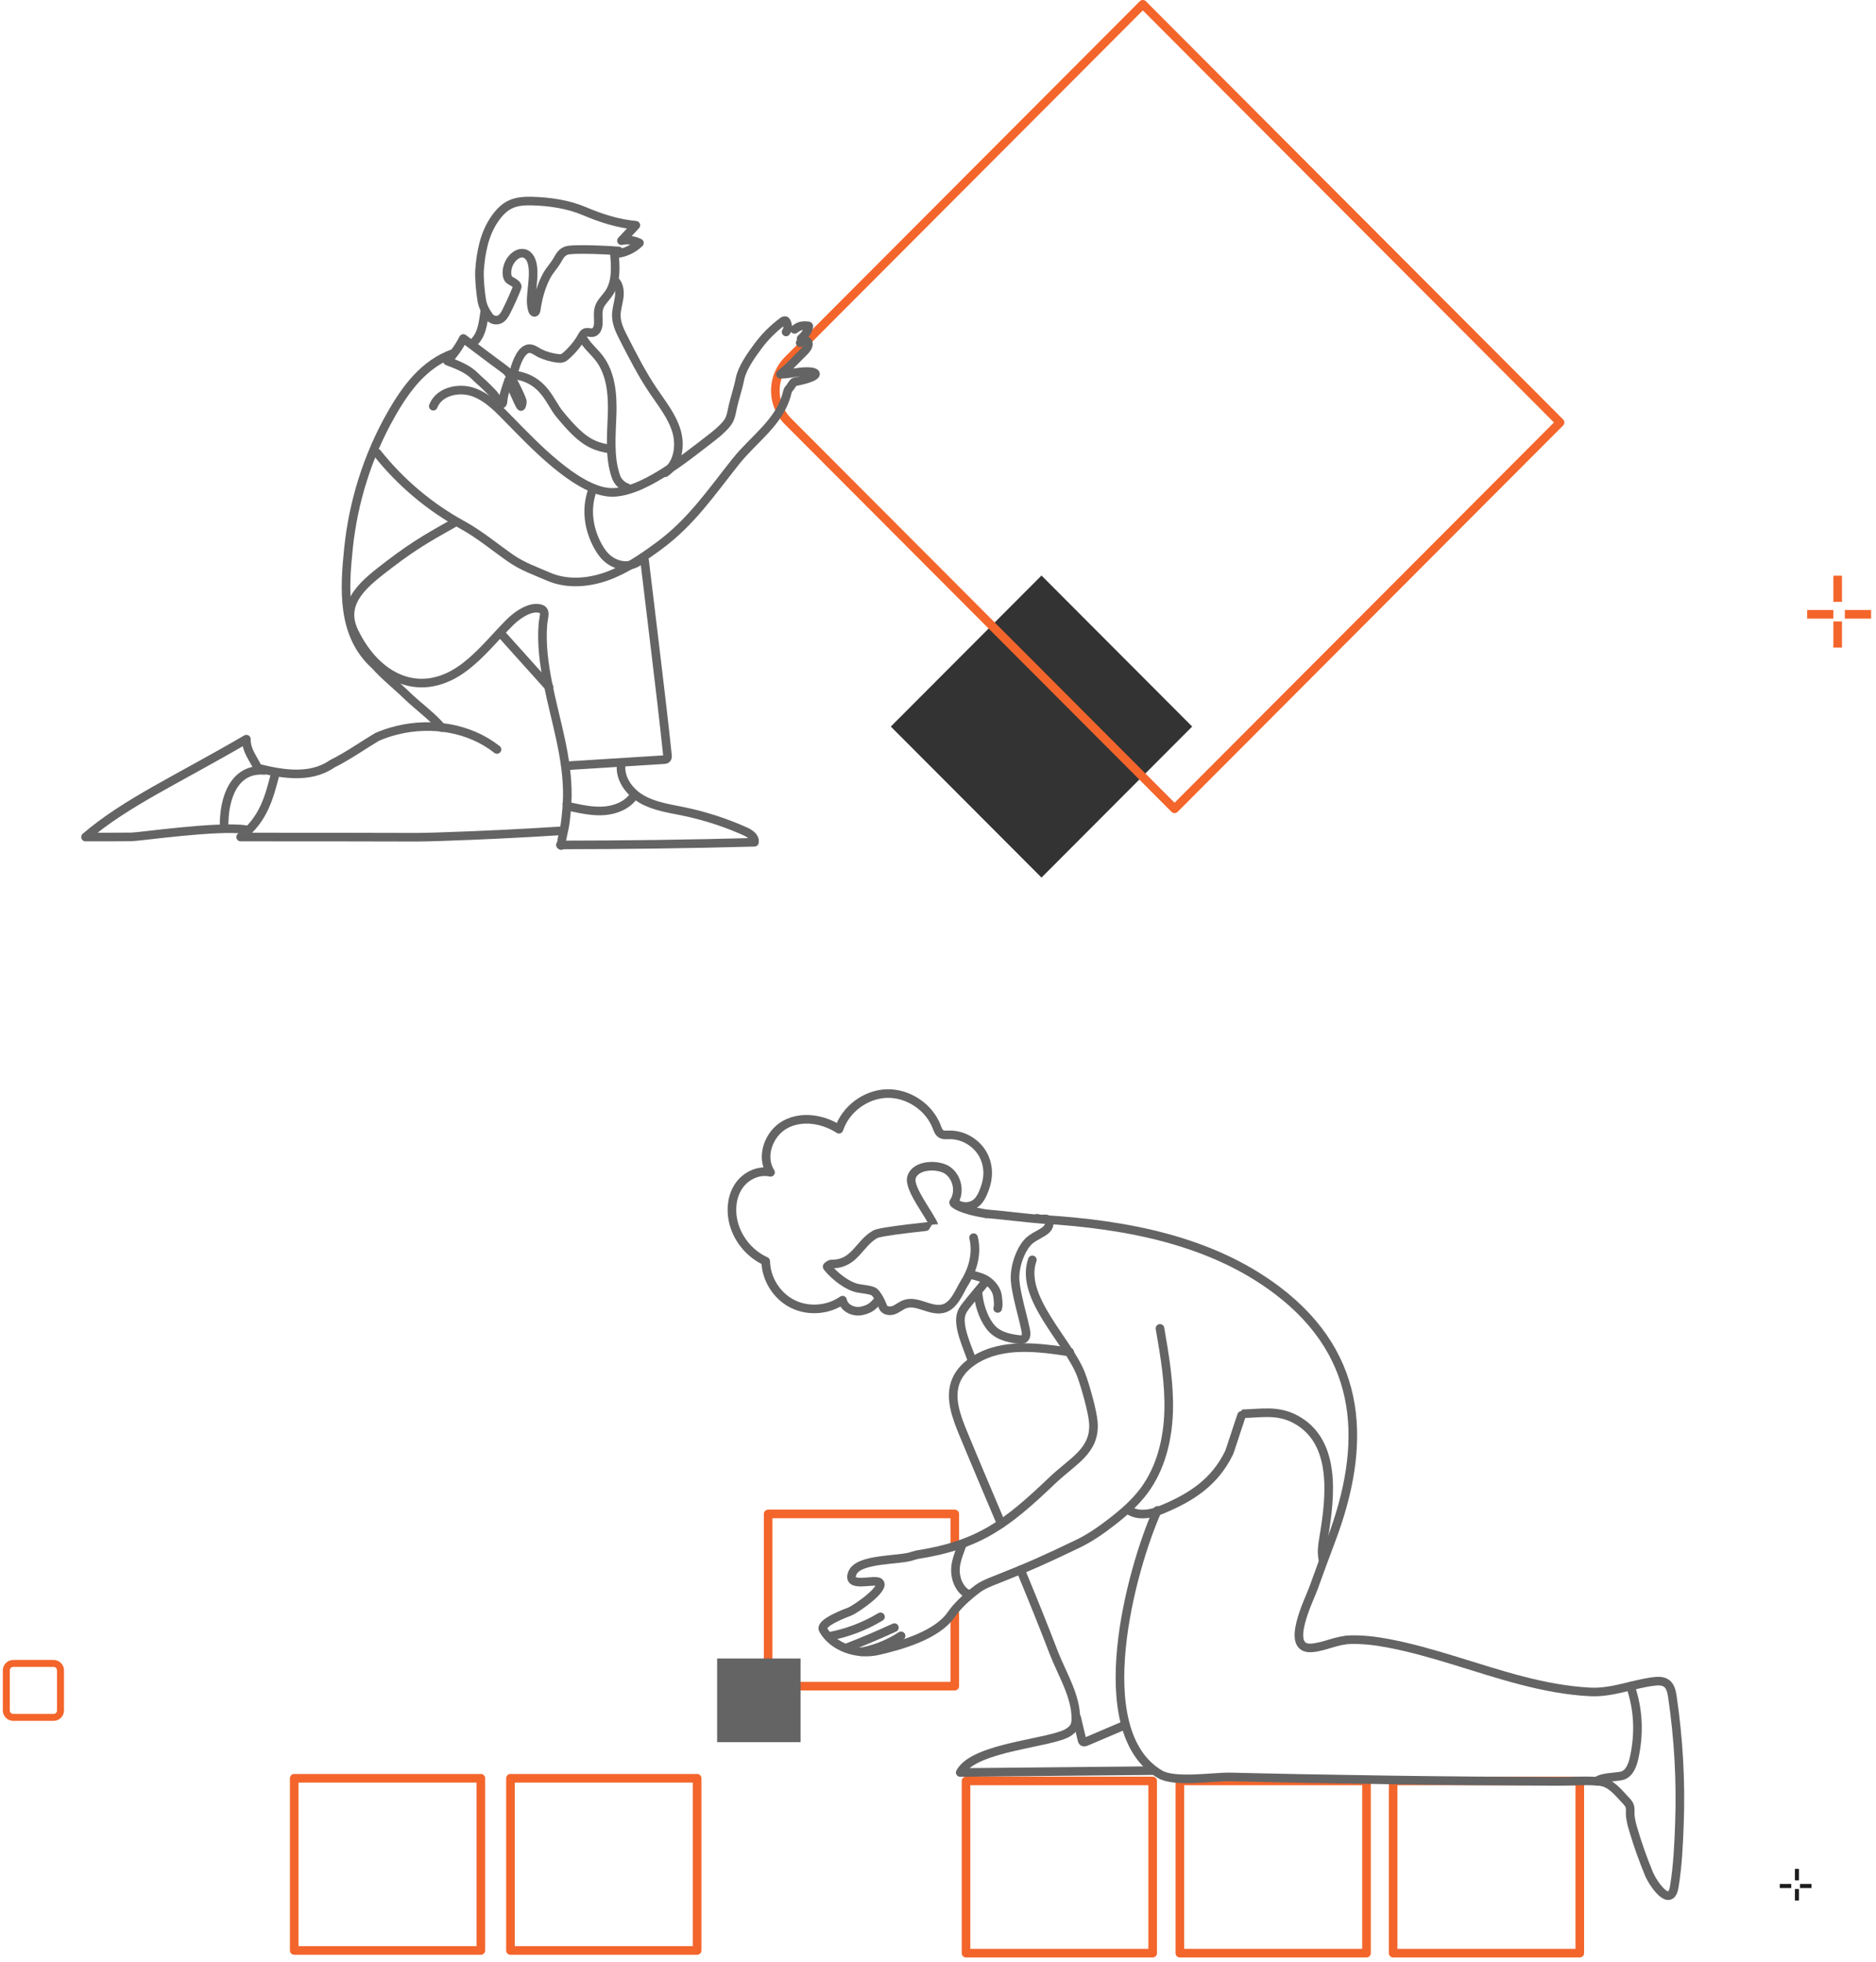 <svg width="218" height="228"  viewBox="0 0 218 228" fill="none" xmlns="http://www.w3.org/2000/svg">
<line x1="213.547" y1="66.91" x2="213.547" y2="69.949" stroke="#F3652B"/>
<line x1="213.547" y1="72.228" x2="213.547" y2="75.266" stroke="#F3652B"/>
<line x1="217.428" y1="71.398" x2="214.381" y2="71.398" stroke="#F3652B"/>
<line x1="213.047" y1="71.398" x2="210" y2="71.398" stroke="#F3652B"/>
<path d="M1.544 192.923C0.871 192.923 0.327 193.464 0.327 194.135H1.139C1.139 193.909 1.317 193.731 1.544 193.731V192.923ZM6.219 193.731C6.446 193.731 6.625 193.909 6.625 194.135H7.437C7.437 193.464 6.893 192.923 6.219 192.923V193.731ZM6.625 198.791C6.625 199.018 6.446 199.195 6.219 199.195V200.004C6.893 200.004 7.437 199.462 7.437 198.791H6.625ZM1.544 199.195C1.317 199.195 1.139 199.018 1.139 198.791H0.327C0.327 199.462 0.871 200.004 1.544 200.004V199.195ZM1.139 198.791V194.127H0.327V198.791H1.139ZM6.219 199.195H1.536V200.004H6.219V199.195ZM6.625 194.135V198.799H7.437V194.135H6.625ZM1.544 193.731H6.227V192.923H1.544V193.731Z" fill="#F3652B"/>
<path d="M110.951 179.439C110.951 178.154 110.951 177.439 110.951 175.954L89.261 175.954L89.261 195.969L110.951 195.969C110.951 192.991 110.951 190.592 110.951 187.518" stroke="#F3652B" stroke-miterlimit="10" stroke-linecap="round" stroke-linejoin="round"/>
<path d="M59.318 226.688L81.008 226.688L81.008 206.673L59.318 206.673L59.318 226.688Z" stroke="#F3652B" stroke-miterlimit="10" stroke-linecap="round" stroke-linejoin="round"/>
<path d="M34.19 226.688L55.879 226.688L55.879 206.673L34.19 206.673L34.19 226.688Z" stroke="#F3652B" stroke-miterlimit="10" stroke-linecap="round" stroke-linejoin="round"/>
<path d="M112.257 227L133.947 227L133.947 206.985L112.257 206.985L112.257 227Z" stroke="#F3652B" stroke-miterlimit="10" stroke-linecap="round" stroke-linejoin="round"/>
<path d="M137.104 227L158.794 227L158.794 206.985L137.104 206.985L137.104 227Z" stroke="#F3652B" stroke-miterlimit="10" stroke-linecap="round" stroke-linejoin="round"/>
<path d="M161.89 227L183.579 227L183.579 206.985L161.89 206.985L161.89 227Z" stroke="#F3652B" stroke-miterlimit="10" stroke-linecap="round" stroke-linejoin="round"/>
<path d="M134.796 154.387C135.351 157.596 135.905 160.829 135.801 164.08C135.697 167.332 134.886 170.645 132.944 173.257C131.891 174.672 130.541 175.837 129.148 176.916C127.916 177.867 126.627 178.766 125.224 179.438C121.381 181.279 119.765 182.013 115.803 183.58C115.021 183.887 114.22 184.185 113.552 184.692C112.443 185.534 111.301 186.542 110.51 187.688C108.884 190.026 104.776 191.228 101.999 191.857C99.672 192.388 96.81 191.488 95.654 189.406C95.208 188.601 98.388 187.437 98.753 187.295C99.478 187.006 102.966 184.574 102.184 183.906C101.639 183.442 98.364 184.64 99.037 182.86C99.72 181.057 104.572 181.407 106.093 180.825L106.553 180.697C113.803 179.557 116.974 177.124 122.281 172.06C124.688 169.764 127.304 168.624 127.053 165.311C126.958 164.023 126.086 160.961 125.627 159.759C124.129 155.84 118.428 150.771 119.964 146.426" stroke="#646464" stroke-miterlimit="10" stroke-linecap="round" stroke-linejoin="round"/>
<path d="M114.576 141.064C116.869 141.244 119.149 141.585 121.452 141.732C130.863 142.328 140.762 144.141 148.477 150.014C158.58 157.705 158.817 168.033 154.704 178.951C153.993 180.835 153.301 182.719 152.619 184.612C152.159 185.89 149.169 191.825 152.477 191.517C153.96 191.38 155.325 190.618 156.898 190.571C158.358 190.528 159.822 190.703 161.258 190.973C166.584 191.976 171.65 193.978 176.886 195.327C179.474 195.995 182.113 196.506 184.791 196.638C187.321 196.761 189.563 195.772 192.06 195.436C192.605 195.365 193.207 195.318 193.652 195.64C194.126 195.98 194.254 196.624 194.34 197.202C195.06 202.067 195.335 206.999 195.159 211.911C195.074 214.349 194.956 216.848 194.562 219.262C194.136 221.888 192.108 218.954 191.619 217.785C190.918 216.095 190.307 214.368 189.79 212.617C189.605 211.997 189.435 211.362 189.435 210.714C189.435 210.449 189.463 210.179 189.387 209.928C189.302 209.663 189.108 209.446 188.914 209.242C188.008 208.286 187.193 207.183 185.895 207.051C184.331 206.89 182.668 207.046 181.099 207.041C177.82 207.027 174.541 207.008 171.261 206.98C164.703 206.923 158.144 206.828 151.586 206.705C148.733 206.648 145.88 206.592 143.027 206.521C141.023 206.473 136.516 207.221 134.81 206.218C126.271 201.196 131.488 182.25 134.493 175.544" stroke="#646464" stroke-miterlimit="10" stroke-linecap="round" stroke-linejoin="round"/>
<path d="M112.107 149.053C111.448 150.109 110.884 151.827 109.524 152.111C108.064 152.418 106.562 151.074 105.159 151.571C104.7 151.737 104.325 152.082 103.87 152.257C103.416 152.433 102.781 152.347 102.61 151.893C102.534 151.689 101.956 150.251 101.416 150.057C100.876 149.858 100.288 149.839 99.724 149.73C98.473 149.493 97.056 148.348 96.231 147.378C96.028 147.136 96.108 147.217 96.345 147.009C96.468 146.904 96.644 146.904 96.805 146.9C99.354 146.843 99.828 144.51 101.71 143.449C102.382 143.071 108.557 142.47 108.552 142.46C108.041 141.159 105.558 138.13 105.918 136.856C106.358 135.285 109.078 135.28 110.121 136.023C111.258 136.828 111.618 138.584 110.818 139.725C110.713 139.871 111.614 140.6 114.585 141.064" stroke="#646464" stroke-miterlimit="10" stroke-linecap="round" stroke-linejoin="round"/>
<path d="M115.936 152.068C116.03 151.766 116.002 151.439 115.974 151.122C115.945 150.795 115.917 150.469 115.798 150.166C115.685 149.872 115.5 149.588 115.291 149.352C114.599 148.575 113.95 148.443 112.95 148.168" stroke="#646464" stroke-miterlimit="10" stroke-linecap="round" stroke-linejoin="round"/>
<path d="M111.206 139.938C111.893 140.378 112.87 140.307 113.486 139.767C113.798 139.493 114.016 139.124 114.187 138.745C114.798 137.406 115.002 136.066 114.457 134.661C113.808 132.99 112.036 131.83 110.244 131.897C109.946 131.906 109.628 131.944 109.372 131.792C109.083 131.622 108.97 131.277 108.851 130.964C107.97 128.659 105.543 127.036 103.075 127.097C100.606 127.159 98.265 128.896 97.492 131.243C95.658 130.051 93.194 129.644 91.265 130.68C89.341 131.717 88.346 134.419 89.54 136.251C88.18 135.938 86.702 136.629 85.896 137.77C85.091 138.906 84.896 140.406 85.166 141.774C85.574 143.857 87.043 145.707 88.981 146.583C89.014 148.627 90.251 150.606 92.081 151.533C93.905 152.456 96.236 152.286 97.909 151.107C98.075 152.04 99.203 152.551 100.127 152.352C101.056 152.153 101.487 151.813 102.07 151.065" stroke="#646464" stroke-miterlimit="10" stroke-linecap="round" stroke-linejoin="round"/>
<path d="M112.865 157.767C112.889 157.876 112.912 157.98 112.936 158.089C112.481 156.655 111.159 154.023 111.756 152.556C111.898 152.211 112.13 151.908 112.363 151.614C113.149 150.606 113.775 149.92 114.561 148.917" stroke="#646464" stroke-miterlimit="10" stroke-linecap="round" stroke-linejoin="round"/>
<path d="M112.192 148.916C113.106 147.382 113.557 145.575 113.135 143.842" stroke="#646464" stroke-miterlimit="10" stroke-linecap="round" stroke-linejoin="round"/>
<path d="M120.518 141.599C121.352 141.812 121.589 141.462 121.835 141.874C121.973 142.106 121.935 142.413 121.793 142.645C121.651 142.877 121.428 143.047 121.2 143.194C120.589 143.582 119.888 143.857 119.404 144.396C118.556 145.338 118.007 146.995 117.954 148.244C117.921 149.063 118.092 149.877 118.262 150.682C118.57 152.13 118.878 153.095 119.182 154.544C119.262 154.922 119.3 155.405 118.973 155.609C118.807 155.713 118.604 155.703 118.409 155.68C117.059 155.519 115.822 155.206 115.007 154.118C114.192 153.029 113.713 151.439 113.637 150.081" stroke="#646464" stroke-miterlimit="10" stroke-linecap="round" stroke-linejoin="round"/>
<path d="M131.304 175.605C132.266 176.154 133.484 176.012 134.526 175.638C134.701 175.577 134.872 175.506 135.038 175.439C138.45 174.024 141.156 172.264 142.819 168.856C142.966 168.553 144.293 164.312 144.364 164.312C146.596 164.26 148.477 163.825 150.6 164.984C155.349 167.578 154.595 174.001 153.851 178.492C153.695 179.429 153.524 180.39 153.742 181.318" stroke="#646464" stroke-miterlimit="10" stroke-linecap="round" stroke-linejoin="round"/>
<path d="M189.468 195.971C190.411 198.721 190.511 201.508 189.885 204.353C189.695 205.209 189.302 206.189 188.449 206.392C187.776 206.553 186.028 206.525 185.558 207.031" stroke="#646464" stroke-miterlimit="10" stroke-linecap="round" stroke-linejoin="round"/>
<path d="M116.343 177.086C114.86 173.575 113.362 170.063 111.908 166.537C111.102 164.587 110.292 162.381 111.107 160.436C111.533 159.414 112.377 158.604 113.32 158.022C116.519 156.053 120.594 156.564 124.304 157.142" stroke="#646464" stroke-miterlimit="10" stroke-linecap="round" stroke-linejoin="round"/>
<path d="M133.872 205.786C127.408 205.857 118.045 205.933 111.581 206.004C113.206 202.951 122.423 202.615 124.238 201.281C124.475 201.105 124.707 200.911 124.845 200.651C124.977 200.395 125.011 200.097 125.015 199.809C125.072 197.139 123.362 194.465 122.433 192.032C121.338 189.169 120.196 186.329 119.026 183.499C118.883 183.149 118.736 182.803 118.594 182.453" stroke="#646464" stroke-miterlimit="10" stroke-linecap="round" stroke-linejoin="round"/>
<path d="M112.552 185.26C111.851 185.066 111.353 184.152 111.197 183.627C110.751 182.131 111.263 181.033 111.794 179.562" stroke="#646464" stroke-miterlimit="10" stroke-linecap="round" stroke-linejoin="round"/>
<path d="M100.108 191.981C101.743 191.668 103.316 191.034 104.709 190.121" stroke="#646464" stroke-miterlimit="10" stroke-linecap="round" stroke-linejoin="round"/>
<path d="M98.336 191.536C100.226 190.802 102.093 190.012 103.932 189.165" stroke="#646464" stroke-miterlimit="10" stroke-linecap="round" stroke-linejoin="round"/>
<path d="M102.316 187.91C100.492 189.013 98.473 189.784 96.379 190.177" stroke="#646464" stroke-miterlimit="10" stroke-linecap="round" stroke-linejoin="round"/>
<path d="M130.498 200.59C129.072 201.196 127.65 201.806 126.224 202.412C126.091 202.469 125.93 202.521 125.826 202.412C125.764 202.355 125.745 202.261 125.721 202.175C125.518 201.323 125.319 200.472 125.115 199.62" stroke="#646464" stroke-miterlimit="10" stroke-linecap="round" stroke-linejoin="round"/>
<path d="M209.05 217.206H208.576V218.542H209.05V217.206Z" fill="#1E1E1E"/>
<path d="M209.05 219.544H208.576V220.879H209.05V219.544Z" fill="#1E1E1E"/>
<path d="M210.5 218.962H209.164V219.435H210.5V218.962Z" fill="#1E1E1E"/>
<path d="M208.154 218.962H206.818V219.435H208.154V218.962Z" fill="#1E1E1E"/>
<path d="M83.335 192.756H93.028V202.476H83.335V192.756Z" fill="#646464"/>
<path d="M121.027 66.889L103.516 84.442L121.027 101.995L138.537 84.442L121.027 66.889Z" fill="#333333"/>
<path d="M91.578 48.981L136.49 94.003L181.285 49.1L132.803 0.5L91.578 41.829C90.116 43.294 89.738 45.438 90.448 47.251C90.696 47.883 91.074 48.476 91.578 48.981Z" stroke="#F3652B" stroke-miterlimit="10" stroke-linecap="round" stroke-linejoin="round"/>
<path d="M43.825 52.651C46.532 56.064 49.925 58.927 53.743 61.016C55.712 62.095 57.526 63.618 59.37 64.9C60.729 65.845 62.237 66.366 63.756 67.024C65.878 67.943 68.352 67.751 70.528 66.971C72.704 66.186 74.636 64.858 76.502 63.492C80.297 60.718 82.622 57.255 85.508 53.627C87.588 51.013 90.627 49.065 91.459 45.702C91.513 45.491 91.566 45.258 91.734 45.12C91.856 45.017 92.154 44.419 92.311 44.389C96.059 43.666 95.04 42.873 92.421 43.306C91.818 43.405 91.291 43.493 90.688 43.501C91.032 43.172 91.425 42.897 91.757 42.556C92.162 42.146 92.566 41.733 92.975 41.324C93.265 41.029 93.887 40.512 93.937 40.065C94.002 39.433 93.357 39.54 92.983 39.839M93.089 39.361C93.502 38.978 93.883 38.515 93.987 37.96C93.99 37.933 93.994 37.906 93.979 37.887C93.964 37.868 93.937 37.864 93.91 37.864C93.605 37.841 93.296 37.818 93.002 37.906C92.754 37.983 92.536 38.132 92.326 38.281M91.345 38.58C91.723 38.071 91.421 37.352 91.295 37.279C91.188 37.218 91.055 37.29 90.955 37.363C89.845 38.182 88.86 39.169 88.043 40.283C87.279 41.32 86.226 42.789 85.981 44.071C85.771 45.166 85.386 46.226 85.145 47.32C84.966 48.128 84.928 48.667 84.409 49.291C83.855 49.953 83.172 50.504 82.488 51.025C79.747 53.125 74.357 57.591 70.685 57.205C66.829 56.799 61.943 51.599 59.37 48.981C58.075 47.668 56.789 46.23 55.06 45.594C53.33 44.959 51.006 45.487 50.349 47.209" stroke="#646464" stroke-miterlimit="10" stroke-linecap="round" stroke-linejoin="round"/>
<path d="M52.662 41.071C49.288 42.292 47.192 45.105 45.421 48.231C42.729 52.98 41.057 58.299 40.496 63.73C40.004 68.482 39.691 73.794 43.554 77.291C44.134 77.938 44.764 78.531 45.409 79.113C46.054 79.695 46.707 80.265 47.329 80.87C48.555 82.056 50.231 83.261 51.33 84.57" stroke="#646464" stroke-miterlimit="10" stroke-linecap="round" stroke-linejoin="round"/>
<path d="M56.323 36.261C56.132 37.547 56.006 38.968 54.96 39.878" stroke="#646464" stroke-miterlimit="10" stroke-linecap="round" stroke-linejoin="round"/>
<path d="M71.391 29.419C71.536 31.022 71.647 32.775 70.742 34.103C70.368 34.65 69.833 35.109 69.623 35.737C69.425 36.342 69.562 36.996 69.528 37.631C69.505 38.056 69.329 38.557 68.913 38.649C68.597 38.722 68.234 38.523 67.951 38.684C67.814 38.764 67.734 38.909 67.657 39.047C67.169 39.912 66.531 40.693 65.779 41.347C65.646 41.466 65.501 41.58 65.329 41.63C65.165 41.68 64.989 41.668 64.821 41.649C64.122 41.569 63.435 41.374 62.798 41.079C62.317 40.853 61.836 40.375 61.278 40.562C60.347 40.876 59.843 42.686 59.637 43.532" stroke="#646464" stroke-miterlimit="10" stroke-linecap="round" stroke-linejoin="round"/>
<path d="M71.693 29.484C72.666 29.369 73.601 28.921 74.304 28.236C73.666 27.915 72.914 27.819 72.216 27.972C72.773 27.375 73.33 26.778 73.888 26.181C71.761 25.986 69.83 25.351 67.879 24.528C66.008 23.74 63.882 23.426 61.866 23.372C61 23.349 60.103 23.388 59.32 23.755C58.538 24.122 57.931 24.788 57.446 25.508C56.274 27.241 55.877 29.331 55.728 31.386C55.663 32.281 55.839 34.16 56.007 35.044C56.171 35.928 56.839 36.774 56.839 36.774C57.087 37.156 57.625 37.317 58.041 37.13C58.434 36.954 58.663 36.544 58.858 36.158C59.29 35.297 59.687 34.416 60.045 33.521C60.084 33.422 60.126 33.314 60.091 33.215C60.068 33.146 60.011 33.092 59.958 33.039C59.473 32.572 59.034 32.679 58.931 32.013C58.683 30.379 60.32 28.776 61.343 29.69C62.206 30.463 61.935 32.438 61.836 33.467C61.752 34.336 61.614 35.232 61.882 36.062C61.92 36.181 62.004 36.322 62.13 36.303C62.248 36.284 62.286 36.139 62.305 36.02C62.508 34.635 62.87 33.253 63.542 32.017C63.87 31.413 64.352 30.919 64.699 30.341C65.001 29.843 65.184 29.377 65.775 29.139C66.547 28.829 71.479 29.113 71.899 29.17" stroke="#646464" stroke-miterlimit="10" stroke-linecap="round" stroke-linejoin="round"/>
<path d="M60.697 46.62C60.722 46.708 60.642 47.221 60.549 47.251C60.452 47.286 59.999 46.214 59.957 46.126C59.551 45.28 59.517 45.032 59.112 44.182C58.824 45.078 58.507 45.786 58.444 46.715C58.435 46.83 58.385 46.98 58.258 46.972C58.186 46.968 58.135 46.903 58.097 46.849C57.89 46.555 57.683 46.264 57.476 45.969C57.218 45.606 56.077 44.515 55.815 44.297C55.51 44.041 55.248 43.75 54.952 43.489C54.128 42.778 53.05 42.364 52.002 41.967C52.737 41.167 53.359 40.283 53.841 39.341C54.986 40.202 56.136 41.063 57.281 41.924C57.818 42.33 58.385 42.717 58.9 43.141C59.26 43.447 60.477 45.904 60.697 46.62Z" stroke="#646464" stroke-miterlimit="10" stroke-linecap="round" stroke-linejoin="round"/>
<path d="M74.641 64.992C74.176 65.306 73.674 65.635 73.031 65.715C72.263 65.811 71.418 65.524 70.82 65.091C70.221 64.659 69.829 64.097 69.517 63.538C68.361 61.46 68.098 59.179 68.785 57.132" stroke="#646464" stroke-miterlimit="10" stroke-linecap="round" stroke-linejoin="round"/>
<path d="M77.293 54.947C78.793 53.956 79.121 51.809 78.606 50.087C78.091 48.365 76.926 46.926 75.919 45.433C74.621 43.512 73.563 41.442 72.506 39.376C72.071 38.53 71.628 37.642 71.62 36.689C71.612 35.989 71.845 35.308 71.945 34.611C72.044 33.915 71.979 33.134 71.483 32.633" stroke="#646464" stroke-miterlimit="10" stroke-linecap="round" stroke-linejoin="round"/>
<path d="M67.635 39.127C68.089 40.095 68.978 40.773 69.627 41.622C70.99 43.401 71.196 45.797 71.135 48.039C71.066 50.485 70.765 53.037 71.574 55.387C71.78 55.984 72.273 56.474 72.868 56.68" stroke="#646464" stroke-miterlimit="10" stroke-linecap="round" stroke-linejoin="round"/>
<path d="M60.013 43.615C63.228 44.173 63.901 46.743 64.993 48.082C67.469 51.12 68.692 51.811 70.675 52.153" stroke="#646464" stroke-miterlimit="10" stroke-linecap="round" stroke-linejoin="round"/>
<path d="M52.975 60.656C50.456 62.095 48.461 63.12 45.248 65.587C42.516 67.686 39.465 69.906 41.153 73.415C43.733 78.791 48.891 81.478 54.098 77.452C55.991 75.986 57.499 74.088 59.19 72.389C59.935 71.639 61.233 70.656 62.363 70.69C63.664 70.728 63.16 71.57 63.084 72.603C62.912 74.873 63.214 77.142 63.653 79.365C64.519 83.743 65.997 88.071 65.924 92.583C65.909 93.597 65.81 94.611 65.684 95.617C65.573 96.52 65.264 97.355 65.214 98.273" stroke="#646464" stroke-miterlimit="10" stroke-linecap="round" stroke-linejoin="round"/>
<path d="M74.903 65.13C75.323 68.613 75.739 72.096 76.159 75.575C76.648 79.635 77.132 83.695 77.56 87.758C77.575 87.913 77.583 88.091 77.465 88.195C77.377 88.272 77.251 88.283 77.132 88.291C73.49 88.52 69.849 88.749 66.207 88.978" stroke="#646464" stroke-miterlimit="10" stroke-linecap="round" stroke-linejoin="round"/>
<path d="M72.204 88.741C71.925 90.421 73.12 92.059 74.601 92.897C76.083 93.735 77.812 93.972 79.476 94.317C81.919 94.826 84.309 95.599 86.588 96.621C87.138 96.865 87.775 97.298 87.669 97.891C80.156 98.094 72.639 98.197 65.123 98.201" stroke="#646464" stroke-miterlimit="10" stroke-linecap="round" stroke-linejoin="round"/>
<path d="M65.863 93.429C65.897 93.655 66.165 93.746 66.386 93.792C67.661 94.064 68.955 94.34 70.257 94.232C71.555 94.125 72.88 93.586 73.635 92.518" stroke="#646464" stroke-miterlimit="10" stroke-linecap="round" stroke-linejoin="round"/>
<path d="M57.751 87.104C54.541 84.57 50.135 83.893 46.15 84.865C45.352 85.06 44.573 85.32 43.821 85.646C43.02 86.12 42.184 86.667 41.313 87.215C40.443 87.762 39.538 88.309 38.595 88.776C35.972 90.59 32.636 89.92 29.96 89.269C29.299 87.911 28.631 87.241 28.631 85.906C20.619 90.59 14.614 93.269 9.937 97.283C11.716 97.283 13.499 97.283 15.278 97.267C16.167 97.26 25.291 95.943 28.494 96.414" stroke="#646464" stroke-miterlimit="10" stroke-linecap="round" stroke-linejoin="round"/>
<path d="M65.134 96.567C60.507 96.861 55.873 97.087 51.239 97.24C50.311 97.271 49.383 97.298 48.448 97.305C41.985 97.282 34.64 97.282 27.963 97.282C30.636 95.273 31.3 92.598 31.998 89.885" stroke="#646464" stroke-miterlimit="10" stroke-linecap="round" stroke-linejoin="round"/>
<path d="M63.809 79.867C61.981 77.831 60.156 75.799 58.328 73.763" stroke="#646464" stroke-miterlimit="10" stroke-linecap="round" stroke-linejoin="round"/>
<path d="M30.731 89.541C27.295 89.254 25.959 92.598 26.043 96.215" stroke="#646464" stroke-miterlimit="10" stroke-linecap="round" stroke-linejoin="round"/>
</svg>
